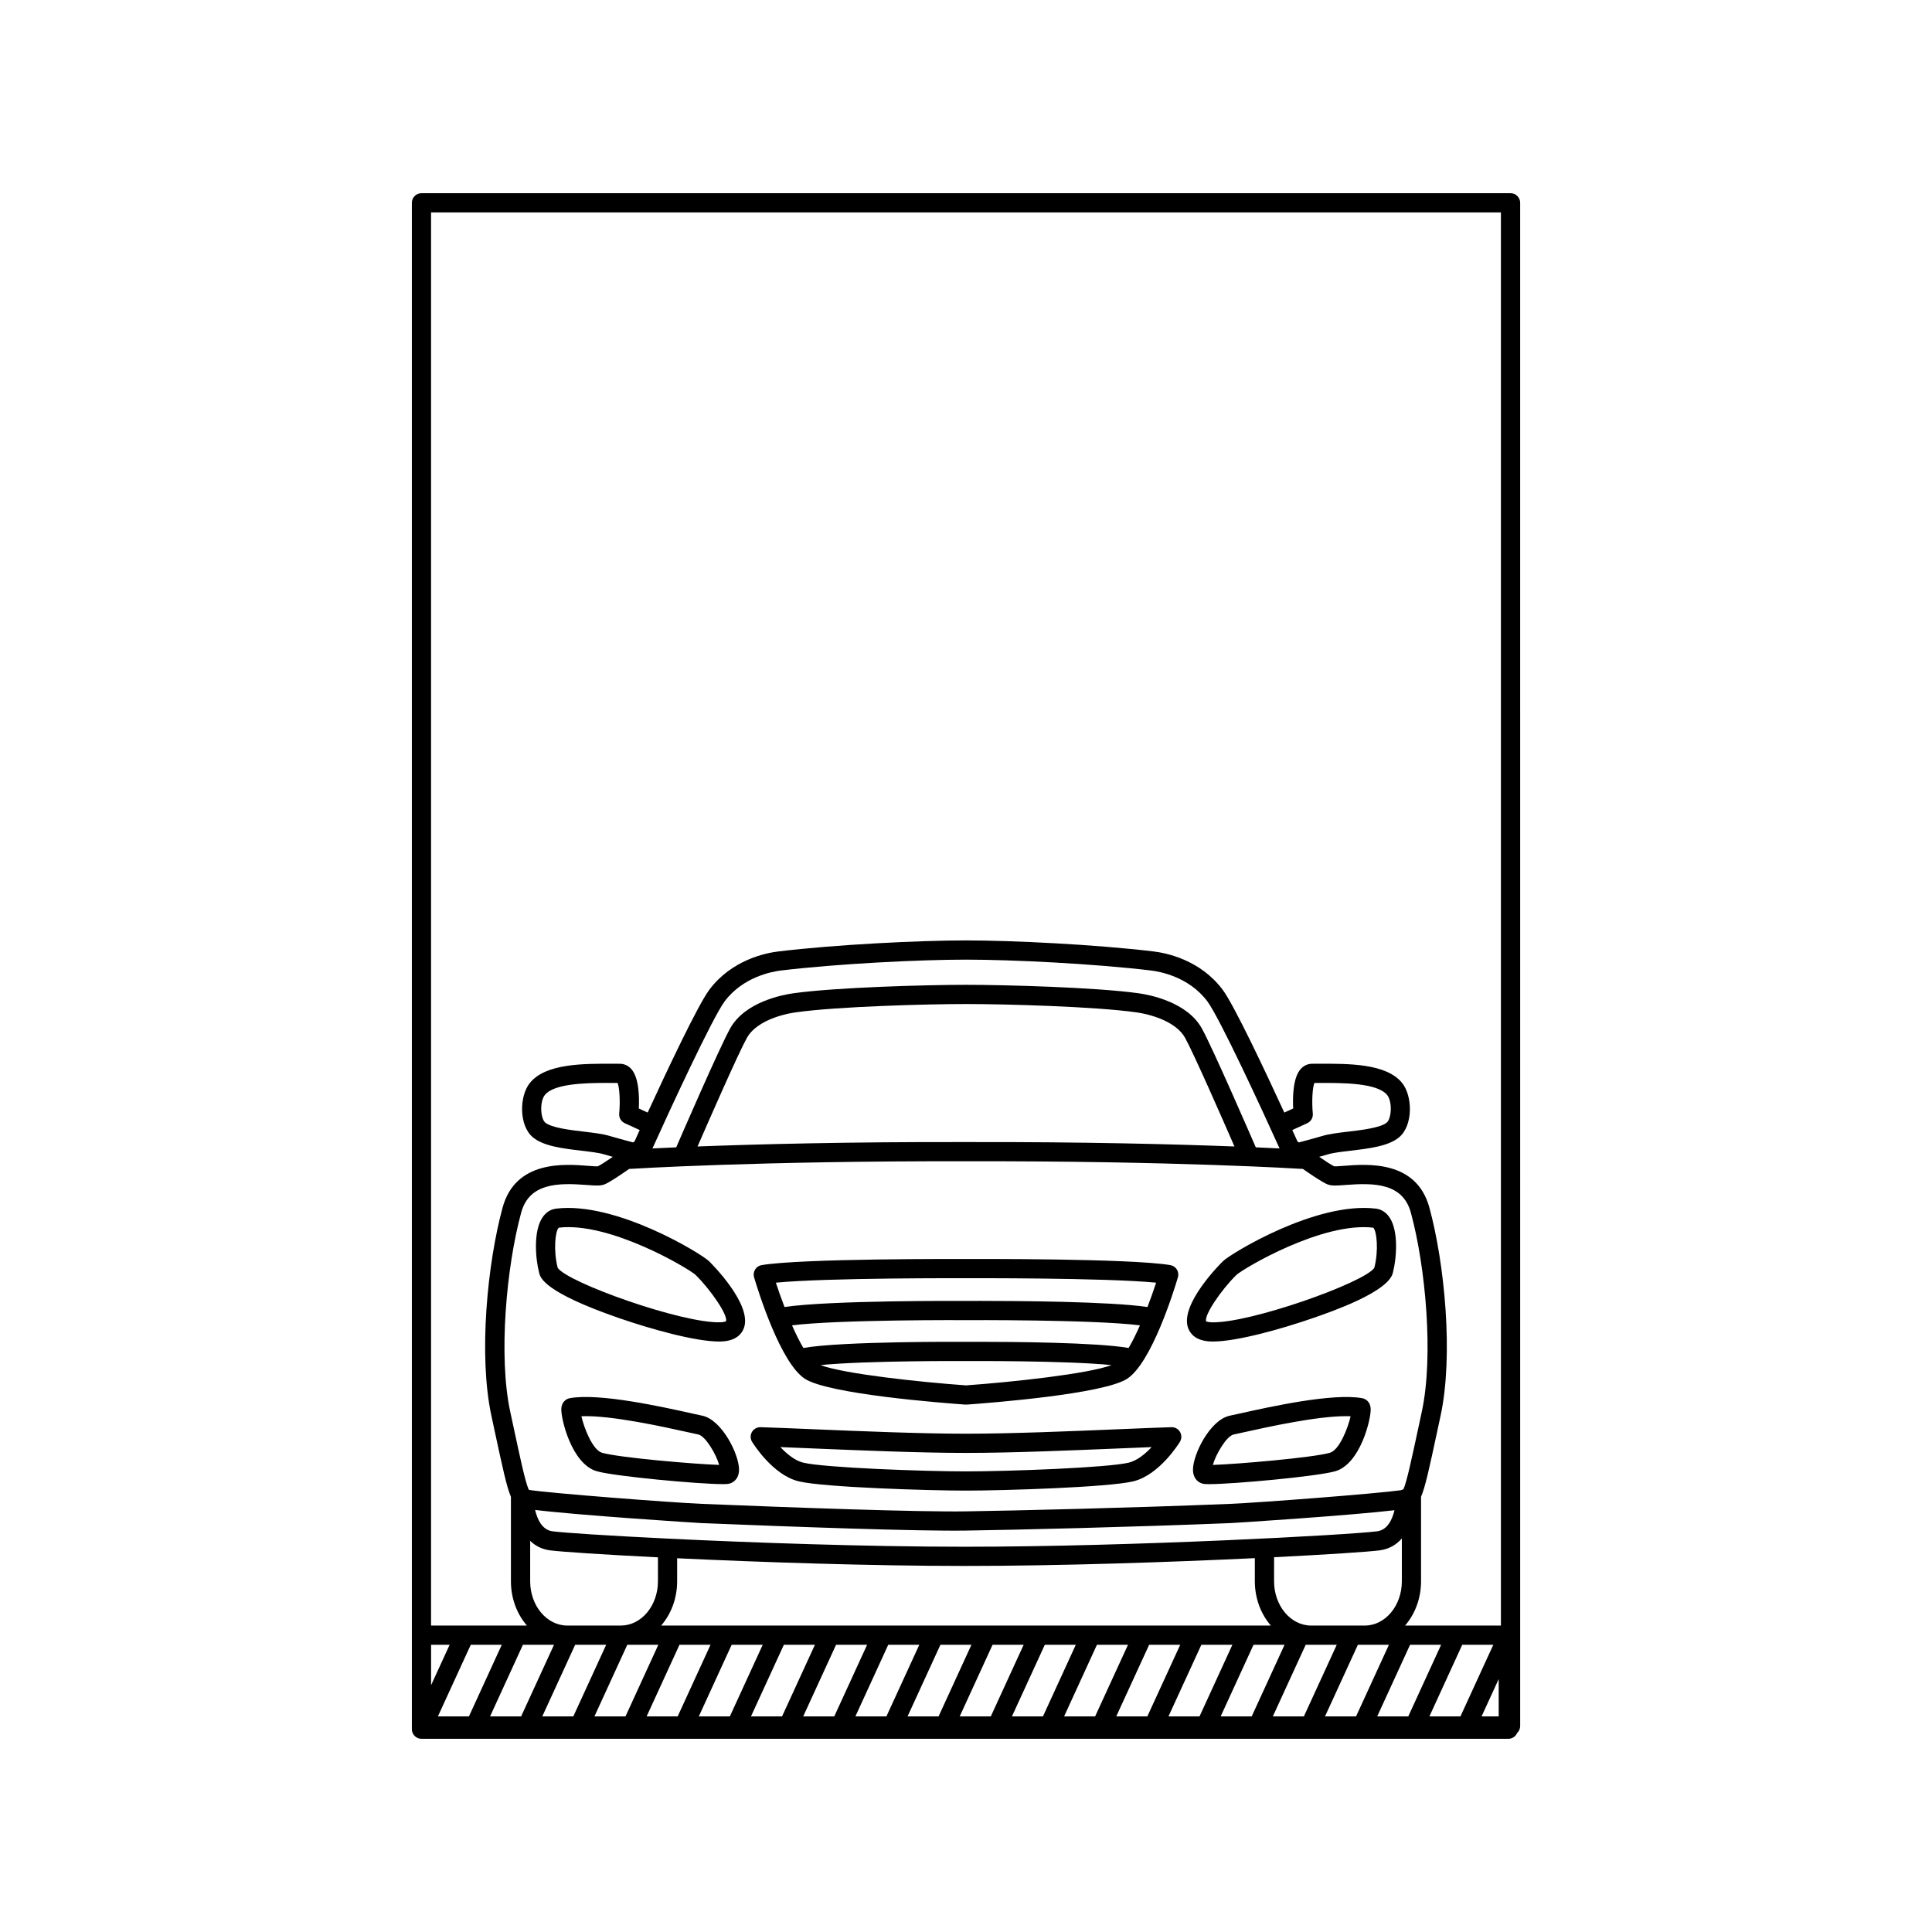 <svg xmlns="http://www.w3.org/2000/svg" xmlns:xlink="http://www.w3.org/1999/xlink" id="Layer_1" x="0px" y="0px" width="200px" height="200px" viewBox="0 0 200 200" xml:space="preserve">
<path d="M72.68,146.547c-0.245-0.05-0.604-0.13-1.05-0.229c-3.117-0.693-9.604-2.134-12.649-1.578  c-0.383,0.07-0.841,0.399-0.874,1.096c-0.047,1.025,1.064,5.735,3.693,6.472c1.89,0.53,10.511,1.328,13.023,1.328  c0.254,0,0.446-0.008,0.563-0.026c0.501-0.076,1.093-0.494,1.118-1.425C76.544,150.636,74.76,146.972,72.68,146.547z   M62.337,150.394c-0.972-0.273-1.867-2.516-2.15-3.785c2.99-0.13,8.516,1.096,11.012,1.651c0.46,0.102,0.831,0.184,1.083,0.236  c0.756,0.154,1.873,2.085,2.164,3.151C72.021,151.574,64.175,150.909,62.337,150.394z M156.37,20H43.63  c-0.55,0-0.994,0.445-0.994,0.994v157.988c-0.001,0.054,0.002,0.108,0.01,0.161c0.02,0.145,0.072,0.281,0.148,0.399  c0.076,0.118,0.177,0.221,0.299,0.3c0.098,0.063,0.207,0.109,0.324,0.134c0.078,0.018,0.157,0.026,0.235,0.023h5.357  c0.015,0,0.029,0,0.044,0h5.36c0.014,0,0.028,0,0.043,0h5.358c0.015,0,0.028,0,0.043,0h5.36c0.014,0,0.029,0,0.044,0h5.357  c0.015,0,0.029,0,0.044,0h5.357c0.015,0,0.03,0,0.044,0h5.361c0.015,0,0.029,0,0.044,0h5.361c0.015,0,0.029,0,0.043,0h5.357  c0.015,0,0.029,0,0.043,0h5.356c0.014,0,0.028,0,0.043,0h5.364c0.015,0,0.028,0,0.043,0h5.356c0.015,0,0.028,0,0.043,0h5.355  c0.015,0,0.029,0,0.044,0h5.362c0.015,0,0.029,0,0.044,0h5.36c0.015,0,0.028,0,0.043,0h5.358c0.015,0,0.029,0,0.043,0h5.357  c0.015,0,0.029,0,0.044,0h5.36c0.014,0,0.029,0,0.043,0h5.361c0.014,0,0.029,0,0.043,0h5.357c0.007,0,0.015,0,0.021,0  c0.008,0,0.015,0,0.022,0h4.447c0.41,0,0.762-0.248,0.914-0.603c0.192-0.181,0.312-0.438,0.312-0.723V20.994  C157.365,20.445,156.92,20,156.37,20z M44.625,170.265h1.922l-1.922,4.188V170.265z M48.545,177.679h-3.212l3.401-7.414h3.211  L48.545,177.679z M53.948,177.679h-3.215l3.4-7.414h3.219L53.948,177.679z M64.676,116.273l1.545,0.708  c-0.239,0.525-0.423,0.93-0.531,1.172c-0.05,0.036-0.1,0.074-0.152,0.111c-0.804-0.216-2.053-0.554-2.405-0.664  c-0.707-0.218-1.674-0.333-2.699-0.454c-1.412-0.167-3.347-0.396-3.994-0.94c-0.488-0.411-0.593-2.153-0.039-2.848  c0.917-1.152,3.989-1.254,6.373-1.254c0.267,0,0.524,0.001,0.77,0.002l0.39,0.002c0.201,0.493,0.282,1.902,0.166,3.169  C64.062,115.698,64.293,116.097,64.676,116.273z M65.204,121.004c0.131-0.008,13.302-0.839,34.794-0.789H100l0,0l0,0h0.002  c21.487-0.048,34.664,0.781,34.794,0.789c0.026,0.002,0.052,0.003,0.077,0.002c0.953,0.667,1.987,1.355,2.503,1.581  c0.443,0.194,0.998,0.151,1.918,0.08c2.962-0.23,5.923-0.199,6.759,2.869c1.529,5.615,2.37,14.856,1.132,20.603l-0.354,1.647  c-0.683,3.184-1.197,5.578-1.533,6.352c-0.008,0.011-0.015,0.022-0.022,0.033c-0.083,0.022-0.162,0.054-0.234,0.094  c-2.541,0.358-14.746,1.295-17.725,1.416c-10.314,0.42-22.237,0.698-27.329,0.774c-5.011,0.075-17.613-0.38-27.3-0.774  c-3.065-0.125-15.898-1.114-17.921-1.446c-0.018-0.034-0.038-0.066-0.06-0.098c-0.337-0.773-0.851-3.165-1.533-6.347l-0.355-1.652  c-1.239-5.747-0.397-14.989,1.132-20.603c0.836-3.068,3.798-3.099,6.759-2.869c0.92,0.072,1.475,0.115,1.919-0.08  c0.515-0.226,1.55-0.914,2.502-1.581C65.153,121.008,65.178,121.006,65.204,121.004z M124.413,106.461  c-1.52-2.732-5.374-3.472-6.52-3.634c-4.4-0.621-13.825-0.879-17.893-0.879c-4.068,0-13.494,0.258-17.893,0.879  c-1.145,0.162-5.001,0.903-6.52,3.634c-1.125,2.022-5.209,11.442-5.585,12.312c-0.954,0.041-1.777,0.079-2.461,0.113  c1.788-3.965,6.22-13.554,7.482-15.235c1.903-2.536,4.93-3.079,5.813-3.184c5.88-0.705,14.361-1.126,19.165-1.126  c4.803,0,13.285,0.421,19.165,1.126c0.883,0.106,3.91,0.648,5.813,3.184c1.262,1.681,5.694,11.27,7.482,15.235  c-0.684-0.034-1.507-0.072-2.461-0.113C129.622,117.904,125.539,108.484,124.413,106.461z M127.791,118.683  c-5.998-0.229-15.552-0.485-27.791-0.457c-12.24-0.03-21.792,0.228-27.791,0.457c1.115-2.56,4.208-9.625,5.116-11.255  c0.853-1.534,3.174-2.365,5.061-2.632c4.301-0.608,13.594-0.86,17.614-0.86c4.02,0,13.313,0.252,17.615,0.86  c1.887,0.267,4.208,1.098,5.06,2.632C123.583,109.058,126.676,116.124,127.791,118.683z M136.066,112.109l0.39-0.002  c2.438-0.012,6.123-0.03,7.144,1.252c0.554,0.693,0.449,2.436-0.04,2.847c-0.647,0.544-2.582,0.773-3.994,0.941  c-1.024,0.121-1.992,0.236-2.702,0.455c-0.35,0.109-1.599,0.448-2.402,0.663c-0.051-0.038-0.102-0.075-0.152-0.111  c-0.109-0.242-0.292-0.647-0.531-1.172l1.545-0.708c0.384-0.176,0.614-0.575,0.576-0.995  C135.784,114.012,135.863,112.603,136.066,112.109z M131.555,168.276h-2.405c-0.014,0-0.028,0-0.043,0h-5.357  c-0.014,0-0.028,0-0.043,0h-5.362c-0.015,0-0.029,0-0.043,0h-5.361c-0.015,0-0.029,0-0.043,0h-5.356c-0.014,0-0.028,0-0.043,0  h-5.363c-0.015,0-0.028,0-0.043,0h-5.355c-0.015,0-0.029,0-0.043,0h-5.361c-0.014,0-0.028,0-0.043,0h-5.357  c-0.015,0-0.029,0-0.043,0H80.53c-0.015,0-0.028,0-0.042,0h-5.361c-0.015,0-0.029,0-0.043,0h-5.361c-0.014,0-0.028,0-0.043,0h-1.236  c1.023-1.184,1.653-2.801,1.653-4.581v-2.384c8.63,0.408,20.005,0.795,29.783,0.795c9.868,0,21.363-0.395,30.02-0.807v2.395  C129.902,165.475,130.532,167.092,131.555,168.276z M99.881,160.118c-10.143,0-21.993-0.417-30.68-0.838  c-0.031-0.003-0.064-0.005-0.096-0.005c-6.154-0.299-10.704-0.6-11.906-0.755c-1.105-0.143-1.591-1.288-1.804-2.212  c4.478,0.55,16.583,1.335,17.209,1.361c9.713,0.396,22.35,0.852,27.411,0.776c5.103-0.077,17.049-0.355,27.382-0.776  c0.615-0.025,12.299-0.783,16.961-1.331c-0.219,0.919-0.708,2.042-1.794,2.182C139.661,158.894,117.266,160.118,99.881,160.118z   M68.11,161.215v2.48c0,2.512-1.701,4.558-3.802,4.581c0,0-0.003,0-0.006,0c-0.008,0-0.017,0-0.026,0h-5.351  c-0.014,0-0.028,0-0.042,0h-0.167c-2.114,0-3.833-2.055-3.833-4.581v-4.186c0.524,0.506,1.2,0.872,2.062,0.983  C58.105,160.642,62.336,160.926,68.11,161.215z M131.891,161.203c5.651-0.285,9.783-0.563,10.927-0.71  c0.998-0.129,1.747-0.599,2.301-1.234v4.437c0,2.526-1.72,4.581-3.833,4.581h-1.331c-0.015,0-0.028,0-0.043,0h-4.187  c-2.114,0-3.833-2.055-3.833-4.581V161.203z M59.35,177.679h-3.212l3.404-7.414h3.21L59.35,177.679z M64.752,177.679h-3.215  l3.401-7.414h3.213L64.752,177.679z M70.153,177.679H66.94l3.4-7.414h3.215L70.153,177.679z M75.555,177.679h-3.213l3.401-7.414  h3.215L75.555,177.679z M80.959,177.679h-3.217l3.404-7.414h3.215L80.959,177.679z M86.363,177.679h-3.215l3.402-7.414h3.213  L86.363,177.679z M91.763,177.679h-3.212l3.4-7.414h3.215L91.763,177.679z M97.162,177.679h-3.211l3.402-7.414h3.21L97.162,177.679z   M102.569,177.679H99.35l3.402-7.414h3.218L102.569,177.679z M107.968,177.679h-3.211l3.401-7.414h3.21L107.968,177.679z   M113.367,177.679h-3.211l3.4-7.414h3.215L113.367,177.679z M118.773,177.679h-3.218l3.405-7.414h3.217L118.773,177.679z   M124.176,177.679h-3.215l3.404-7.414h3.212L124.176,177.679z M129.576,177.679h-3.212l3.401-7.414h3.213L129.576,177.679z   M134.978,177.679h-3.213l3.402-7.414h3.215L134.978,177.679z M140.38,177.679h-3.215l3.404-7.414h3.213L140.38,177.679z   M145.784,177.679h-3.215l3.402-7.414h3.213L145.784,177.679z M151.185,177.679h-3.213l3.4-7.414h3.216L151.185,177.679z   M155.144,177.679h-1.772l1.772-3.859V177.679z M155.376,168.276h-4.621c-0.015,0-0.029,0-0.043,0h-5.258  c1.022-1.184,1.652-2.801,1.652-4.581v-8.748c0.439-1.02,0.851-2.934,1.668-6.743l0.354-1.645  c1.352-6.271,0.413-15.781-1.157-21.545c-1.338-4.913-6.4-4.518-8.832-4.329c-0.378,0.029-0.843,0.065-1.027,0.052  c-0.304-0.149-0.889-0.528-1.551-0.981c0.387-0.107,0.723-0.202,0.894-0.255c0.533-0.165,1.412-0.269,2.344-0.379  c1.936-0.229,3.938-0.466,5.041-1.394c1.448-1.219,1.404-4.242,0.315-5.608c-1.621-2.036-5.553-2.016-8.709-2.001l-0.613,0.002  c-0.446,0-0.863,0.189-1.175,0.531c-0.798,0.874-0.851,2.828-0.789,4.1l-0.918,0.421c-1.926-4.186-5.194-11.13-6.383-12.716  c-2.312-3.081-5.782-3.799-7.167-3.965c-5.954-0.714-14.54-1.14-19.402-1.14c-4.862,0-13.448,0.426-19.402,1.14  c-1.384,0.166-4.855,0.885-7.167,3.965c-1.19,1.586-4.457,8.53-6.383,12.716l-0.918-0.421c0.063-1.272,0.009-3.226-0.789-4.1  c-0.312-0.343-0.73-0.531-1.173-0.531l-0.616-0.002c-3.159-0.014-7.088-0.035-8.708,2c-1.091,1.367-1.135,4.39,0.314,5.609  c1.102,0.927,3.104,1.164,5.041,1.394c0.932,0.11,1.811,0.214,2.341,0.378c0.172,0.054,0.51,0.149,0.897,0.256  c-0.662,0.453-1.247,0.832-1.55,0.981c-0.185,0.013-0.649-0.023-1.027-0.052c-2.432-0.189-7.494-0.584-8.832,4.329  c-1.57,5.764-2.509,15.274-1.157,21.545l0.354,1.65c0.818,3.805,1.228,5.719,1.667,6.738v8.748c0,1.78,0.631,3.397,1.653,4.581  h-1.03c-0.014,0-0.028,0-0.043,0h-5.355c-0.015,0-0.029,0-0.044,0h-3.45V21.989h110.752V168.276z M82.682,153.347  c2.583,0.624,13.447,0.96,17.318,0.96c3.872,0,14.735-0.336,17.318-0.96c2.711-0.655,4.743-3.955,4.828-4.095  c0.19-0.312,0.194-0.702,0.009-1.017c-0.183-0.315-0.521-0.5-0.89-0.493c-1.484,0.047-3.349,0.124-5.508,0.214  c-4.936,0.205-11.081,0.461-15.758,0.461c-4.677,0-10.821-0.256-15.758-0.461c-2.159-0.09-4.022-0.167-5.508-0.214  c-0.355-0.01-0.706,0.178-0.89,0.493c-0.184,0.315-0.18,0.706,0.009,1.017C77.939,149.391,79.972,152.692,82.682,153.347z   M84.16,149.942c4.955,0.206,11.122,0.463,15.84,0.463c4.718,0,10.886-0.257,15.84-0.463c1.227-0.051,2.359-0.098,3.378-0.138  c-0.668,0.712-1.511,1.403-2.368,1.609c-2.164,0.523-12.365,0.905-16.851,0.905c-4.485,0-14.687-0.382-16.851-0.905  c-0.851-0.206-1.694-0.897-2.363-1.609C81.804,149.844,82.934,149.891,84.16,149.942z M57.564,125.118  c-0.394,0.048-0.955,0.243-1.399,0.898c-0.978,1.441-0.731,4.307-0.346,5.775c0.129,0.49,0.519,1.979,8.291,4.667  c3.271,1.131,7.866,2.416,10.323,2.416c0.082,0,0.162-0.002,0.24-0.004c1.509-0.057,2.096-0.771,2.324-1.359  c0.949-2.46-3.416-6.775-3.603-6.957C72.616,129.793,63.768,124.353,57.564,125.118z M75.157,136.768c0,0-0.125,0.097-0.561,0.113  c-3.908,0.153-15.88-4.115-16.866-5.642c-0.456-1.789-0.257-3.81,0.112-4.152c5.285-0.628,13.422,4.215,14.159,4.885  C73.541,133.482,75.375,136.141,75.157,136.768z M83.304,142.72c2.434,1.604,14.276,2.516,16.625,2.683  c0.024,0.002,0.047,0.002,0.07,0.002c0.024,0,0.047-0.001,0.07-0.002c2.35-0.167,14.191-1.079,16.625-2.683  c2.516-1.658,4.809-9.031,5.243-10.493c0.081-0.273,0.041-0.568-0.109-0.81s-0.398-0.407-0.679-0.454  c-4.162-0.699-20.396-0.635-21.15-0.63c-0.755-0.003-16.988-0.068-21.149,0.63c-0.282,0.047-0.529,0.212-0.68,0.454  c-0.15,0.242-0.191,0.536-0.109,0.81C78.496,133.689,80.789,141.062,83.304,142.72z M100,143.414  c-4.806-0.344-12.604-1.182-15.064-2.1c4.815-0.476,14.944-0.419,15.07-0.418c0.117-0.001,10.243-0.059,15.059,0.418  C112.604,142.232,104.806,143.07,100,143.414z M116.834,139.542c-3.315-0.581-12.181-0.638-15.535-0.638  c-0.73,0-1.199,0.002-1.293,0.003c-0.536-0.004-12.804-0.073-16.84,0.634c-0.393-0.661-0.792-1.47-1.175-2.342  c4.881-0.608,17.862-0.54,18.014-0.539c0.143,0,13.122-0.069,18.003,0.539C117.625,138.071,117.226,138.881,116.834,139.542z   M99.995,132.322c0.003,0,0.006,0,0.009,0c0.155-0.001,14.341-0.059,19.677,0.46c-0.258,0.791-0.563,1.656-0.894,2.52  c-3.836-0.575-13.545-0.633-17.293-0.633c-0.84,0-1.38,0.003-1.489,0.004c-0.603-0.004-14.097-0.074-18.792,0.629  c-0.332-0.865-0.636-1.729-0.895-2.52C85.654,132.263,99.841,132.321,99.995,132.322z M141.02,144.741  c-3.044-0.556-9.531,0.885-12.649,1.578c-0.446,0.099-0.805,0.179-1.05,0.229c-2.081,0.425-3.864,4.089-3.824,5.639  c0.024,0.931,0.617,1.35,1.118,1.425c0.116,0.017,0.308,0.026,0.563,0.026c2.513,0,11.132-0.798,13.022-1.328  c2.629-0.737,3.741-5.447,3.693-6.472C141.861,145.139,141.402,144.811,141.02,144.741z M137.663,150.394  c-1.839,0.515-9.694,1.181-12.109,1.254c0.292-1.066,1.409-2.998,2.164-3.152c0.253-0.052,0.623-0.134,1.083-0.236  c2.37-0.527,7.475-1.66,10.543-1.66c0.162,0,0.319,0.003,0.469,0.01C139.53,147.878,138.636,150.121,137.663,150.394z   M125.328,138.869c0.077,0.003,0.157,0.004,0.24,0.004c2.457,0,7.052-1.285,10.323-2.416c1.922-0.665,7.772-2.688,8.291-4.667  c0.385-1.468,0.632-4.333-0.346-5.775c-0.444-0.655-1.006-0.85-1.399-0.898c-6.206-0.763-15.053,4.674-15.829,5.434  c-0.186,0.182-4.552,4.497-3.603,6.957C123.232,138.098,123.819,138.812,125.328,138.869z M127.994,131.979  c0.743-0.676,8.879-5.516,14.165-4.89c0.369,0.342,0.569,2.363,0.112,4.152c-0.986,1.526-12.965,5.789-16.866,5.642  c-0.386-0.015-0.527-0.092-0.544-0.092c-0.001,0-0.002,0-0.002,0C124.632,136.13,126.462,133.479,127.994,131.979z"></path>
</svg>